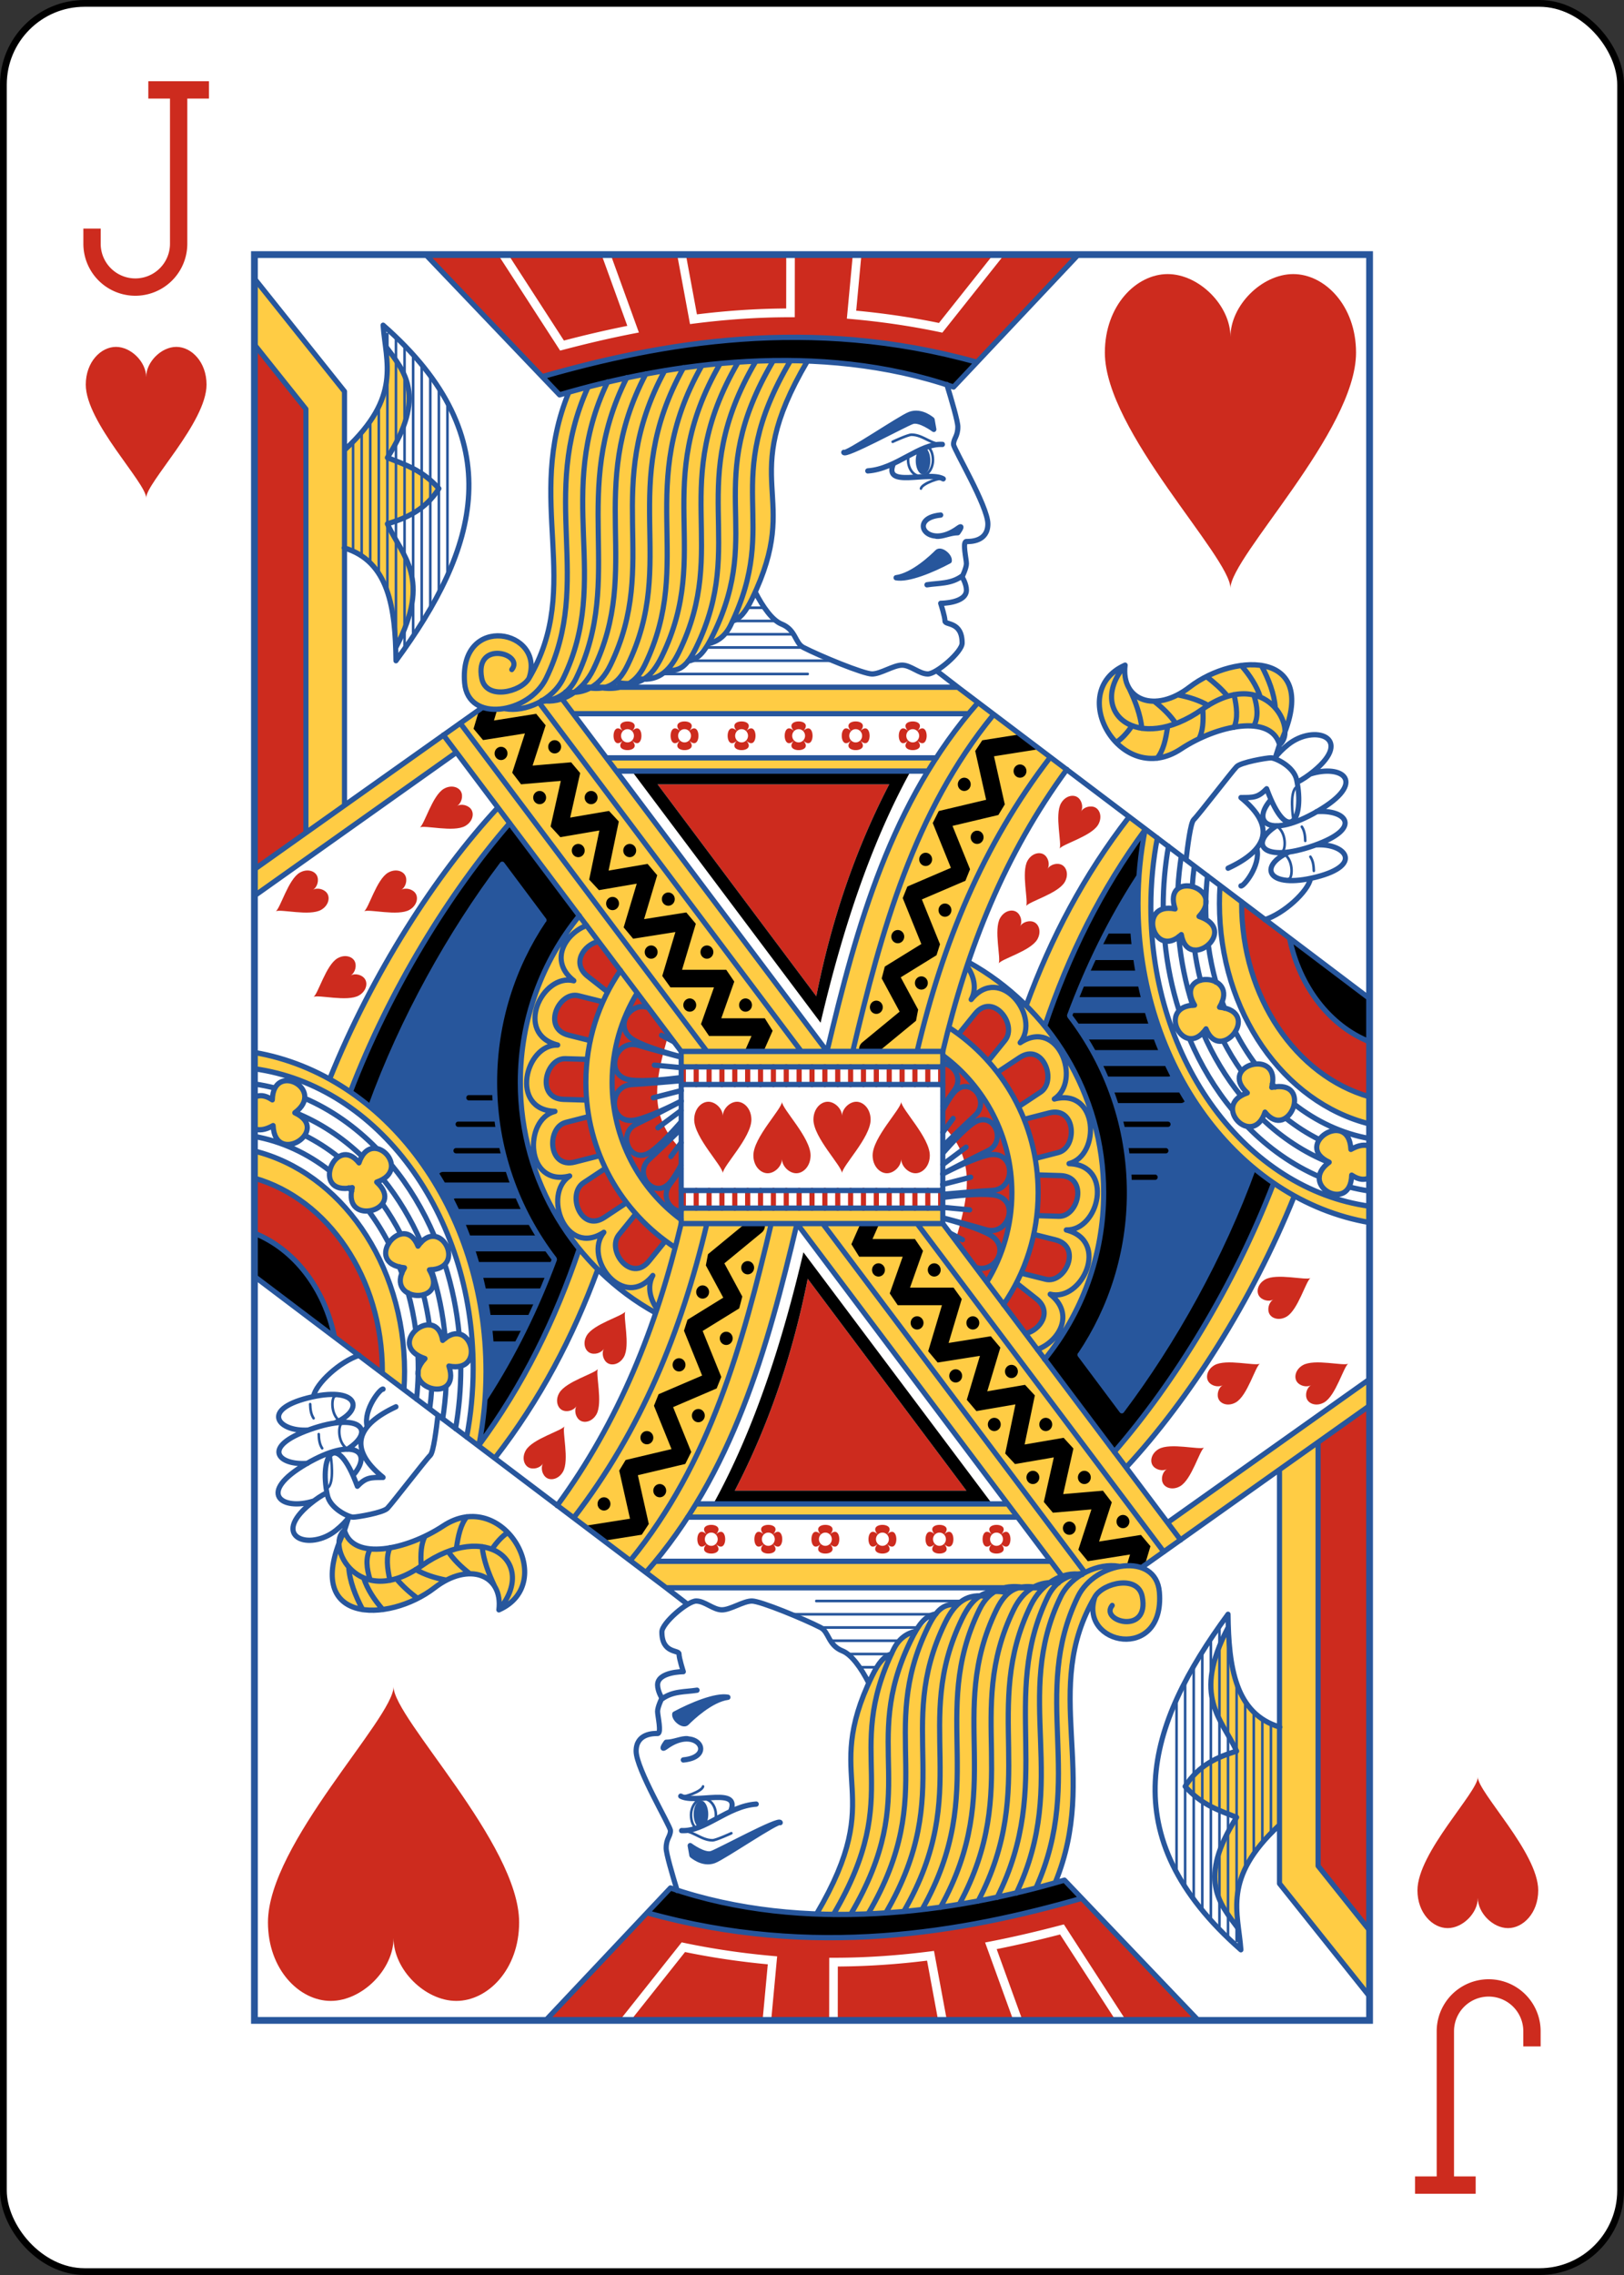 <?xml version="1.0" encoding="UTF-8"?>
<svg class="card" width="2.5in" height="3.5in" face="JH" preserveAspectRatio="none" viewBox="-120 -168 240 336" xmlns="http://www.w3.org/2000/svg" xmlns:xlink="http://www.w3.org/1999/xlink">
<rect x="-120" y="-168" width="240" height="336" fill="#333333" stroke="none"/>
<defs>
<rect id="i" x="-82.4" y="-130.4" width="164.8" height="260.8"/>
</defs>
<symbol id="h" preserveAspectRatio="xMinYMid" viewBox="-500 -500 1000 1000">
<path d="m50-460h200m-100 0v710a100 100 0 0 1 -400 0v-30" fill="none" stroke="#CD2B1E" stroke-linecap="square" stroke-miterlimit="1.5" stroke-width="80"/>
</symbol>
<symbol id="a" preserveAspectRatio="xMinYMid" viewBox="-600 -600 1200 1200">
<path d="m0-300c0-100 100-200 200-200s200 100 200 250c0 250-400 650-400 750 0-100-400-500-400-750 0-150 100-250 200-250s200 100 200 200z" fill="#CD2B1E"/>
</symbol>
<symbol id="g" preserveAspectRatio="none" viewBox="0 0 1300 2000">
<path d="m0 27.174v74.783l60 73.043v479.35l45-31.199v-290.81c47.547 13.885 57.732 59.911 59.799 112.82 42.385-78.834 7.452-103.3-9.799-140.17 22.435-6.794 44.101-15.652 60-40-19.522-21.34-39.812-27.132-60-35 45.6-69.699 20.411-97.002-2.076-126.05 4.262 33.894 6.384 68.407-47.381 116.95l-0.543 59.85v-125.75zm616.34 92.865c-90.016 0.021-177.16 15.772-250.18 35.988-51.609 122.47 17.697 219.06-46.164 323.97 20-55-81.657-74.736-75 5 1.622 19.425 15.247 28.676 31.951 29.883-4.328-0.204-8.267-0.745-11.527-1.725l-45.066 31.086-4e-3 -6e-3 -220.35 151.97v30l235.47-162.39-14.711-19.047 276.74 357.73 0.037 17.5h304.96v-17.5c28.548-117.15 72.473-223.81 144.93-319.04l-103.84-76.062c-18.965 21.006-35.781 42.993-50.818 65.793l2.102-3.189h-384.59l-50.283-65h-21.818c7.031-2.089 14.314-4.383 21.775-6.811 3.82-0.612 7.658-1.202 11.504-1.785l-11.461 8.596 11.695 15h459.65l12.201-12.578-23.545-17.422h-407.1c34.859-5.908 68.524-14.106 95.883-32.449 7.353-4.93 12.789-12.427 20.594-17.135 11.293-6.812 22.21-13.531 28.297-25.416l-25.602 9.586 25.207-9.51c8.975-2.712 15.273-10.185 22.719-25.076 60.119-120.24-19.763-129.97 64.359-269.45-9.361-0.347-18.704-0.514-28.016-0.512zm547.15 344.54c-23.907-0.209-52.475 9.66-73.496 25.426-40 30-80 15-75-25-70 30-5 140 65 95 42.196-27.126 105-40 115-5 31.743-65.249 5.791-90.1-31.504-90.426zm-868.37 48.732-2.736 1.025c-2.77 0.294-5.484 0.487-8.117 0.582 3.568-0.216 7.21-0.758 10.854-1.607zm497.47 60.156c-65.17 98.935-96.87 213.15-125.16 328.96l-253.98-328.32 9.182 10.898h362.36zm226.85 63.707c-52.412 65.676-90.819 136.71-119.54 212.92l21.531 23.418c27.583-79.521 64.959-153.58 116.84-221.97-5.412 26.806-8.273 54.748-8.273 83.465 0 136.64 64.808 255.72 160.74 318.29l-2.596-1.59c-45.752 115.83-115.54 225.87-185.65 304.26l13.85 17.496c72.416-75.901 146.45-187.78 195.84-307.03l-6.268-3.838c29.107 16.624 60.756 28.176 94.082 33.701v-18.471c-143.48-19.162-255-163.61-255-339.01 0-26.57 2.562-52.429 7.404-77.252l-14.016-10.17c0.107-0.141 0.211-0.283 0.318-0.424zm88.402 64.605 17.75 13.197c-0.443 6.608-0.668 13.287-0.668 20.027 0 122.96 75.111 225.59 175.07 249.66v-30.736c-85.541-23.521-149.18-112.61-149.18-218.92 0-0.681-6e-4 -1.361 0.01-2.041zm-20.275 13.242c-11.012-0.226-20.789 7.228-14.314 26.105-44.412-8.721-25.537 58.643 7.295 29.1 7.514 43.327 68.569-5.007 20.602-20.629 18.918-19.531 1.509-34.266-13.582-34.576zm-254.97 86.537-29.986 105.49c48.755 35.02 80.42 91.607 80.42 155.46 0 37.016-10.642 71.592-29.088 100.94l67.256 87.81c42.988-51.354 68.795-117.09 68.795-188.75 0-112.48-63.586-210.38-157.4-260.95zm276.73 19.518c-12.986-7e-3 -25.24 9.442-13.352 29.029-45.25 0.959-12.432 62.742 13.338 26.871 16.589 40.725 65.921-19.527 15.725-24.551 12.766-20.619-1.887-31.342-15.711-31.35zm59.832 95.607c-15.415 0.164-32.128 14.613-11.727 32.826-42.995 14.138 6.443 63.635 20.607 21.801 27.764 34.101 57.34-37.934 7.865-28.072 5.06-19.186-5.498-26.674-16.746-26.555zm92.318 75.375c-17.158-0.391-37.538 22.874-8.574 35.959-36.78 26.376 25.224 58.778 26.197 14.621 8.782 5.792 15.837 5.75 20.891 2.678v-35.299c-5.022-2.238-12.218-1.772-21.805 3.48-0.719-15.416-8.33-21.248-16.709-21.439z" fill="#FC4"/>
</symbol>
<symbol id="f" preserveAspectRatio="none" viewBox="0 0 1300 2000">
<path d="m199.65 0 156.05 158.86c128.47-36.744 302.87-60.997 459.3-8.855l145.46-150h-86.256l-72.256 88.408-2.959-0.604c-35.208-7.185-69.718-11.908-103.33-14.809l-5.029-0.434 6.959-72.562h-67.604l-0.084 70.975-4.998-0.006c-38.885-0.036-76.4 2.699-112.47 7.174l-4.648 0.578-15.002-78.721h-77.479l32.893 88.25-5.828 1.102c-28.865 5.46-56.359 11.819-82.547 18.523l-3.436 0.881-72.395-108.76zm96.344 0 64.801 97.352c23.534-5.972 48.189-11.616 73.916-16.621l-30.092-80.73zm206.96 0 12.902 67.705c33.443-3.997 68.149-6.47 104.05-6.654l0.072-61.051zm204.67 0-6.092 63.533c31.424 2.872 63.623 7.331 96.459 13.91l63.293-77.443zm-707.62 101.96v594.53l60-42.137v-479.35zm434.9 426.8c-6.16 0-12.292 3.65-5.287 10.936a7.5 7.5 0 0 1 5.287 -2.186 7.5 7.5 0 0 1 5.287 2.188c7.006-7.286 0.873-10.938-5.287-10.938zm5.287 10.938c-0.102 0.106-0.179 0.205-0.287 0.312 0.108-0.108 0.208-0.185 0.314-0.287a7.5 7.5 0 0 0 -0.027 -0.025zm0.027 0.025a7.5 7.5 0 0 1 2.186 5.287 7.5 7.5 0 0 1 -2.188 5.287c14.572 14.012 14.573-24.584 2e-3 -10.574zm-2e-3 10.574c-0.106-0.102-0.205-0.179-0.312-0.287 0.108 0.108 0.185 0.208 0.287 0.314a7.5 7.5 0 0 0 0.025 -0.027zm-0.025 0.027a7.5 7.5 0 0 1 -5.287 2.186 7.5 7.5 0 0 1 -5.287 -2.188c-14.012 14.572 24.584 14.573 10.574 2e-3zm-10.574-2e-3c0.102-0.106 0.179-0.205 0.287-0.312-0.108 0.108-0.208 0.185-0.314 0.287a7.5 7.5 0 0 0 0.027 0.025zm-0.027-0.025a7.5 7.5 0 0 1 -2.186 -5.287 7.5 7.5 0 0 1 2.188 -5.287c-14.572-14.012-14.573 24.584-2e-3 10.574zm2e-3 -10.574c0.106 0.102 0.205 0.179 0.312 0.287-0.108-0.108-0.185-0.208-0.287-0.314a7.5 7.5 0 0 0 -0.025 0.027zm71.816-10.963c-6.16 0-12.292 3.65-5.287 10.936a7.5 7.5 0 0 1 5.287 -2.186 7.5 7.5 0 0 1 5.287 2.188c7.006-7.286 0.873-10.938-5.287-10.938zm5.287 10.938c-0.102 0.106-0.179 0.205-0.287 0.312 0.108-0.108 0.208-0.185 0.314-0.287a7.5 7.5 0 0 0 -0.027 -0.025zm0.027 0.025a7.5 7.5 0 0 1 2.186 5.287 7.5 7.5 0 0 1 -2.188 5.287c14.572 14.012 14.573-24.584 2e-3 -10.574zm-2e-3 10.574c-0.106-0.102-0.205-0.179-0.312-0.287 0.108 0.108 0.185 0.208 0.287 0.314a7.5 7.5 0 0 0 0.025 -0.027zm-0.025 0.027a7.5 7.5 0 0 1 -5.287 2.186 7.5 7.5 0 0 1 -5.287 -2.188c-14.012 14.572 24.584 14.573 10.574 2e-3zm-10.574-2e-3c0.102-0.106 0.179-0.205 0.287-0.312-0.108 0.108-0.208 0.185-0.314 0.287a7.5 7.5 0 0 0 0.027 0.025zm-0.027-0.025a7.5 7.5 0 0 1 -2.186 -5.287 7.5 7.5 0 0 1 2.188 -5.287c-14.572-14.012-14.573 24.584-2e-3 10.574zm2e-3 -10.574c0.106 0.102 0.205 0.179 0.312 0.287-0.108-0.108-0.185-0.208-0.287-0.314a7.5 7.5 0 0 0 -0.025 0.027zm71.816-10.963c-6.16 0-12.292 3.65-5.287 10.936a7.5 7.5 0 0 1 5.287 -2.186 7.5 7.5 0 0 1 5.287 2.188c7.006-7.286 0.873-10.938-5.287-10.938zm5.287 10.938c-0.102 0.106-0.179 0.205-0.287 0.312 0.108-0.108 0.208-0.185 0.314-0.287a7.5 7.5 0 0 0 -0.027 -0.025zm0.027 0.025a7.5 7.5 0 0 1 2.186 5.287 7.5 7.5 0 0 1 -2.188 5.287c14.572 14.012 14.573-24.584 2e-3 -10.574zm-2e-3 10.574c-0.106-0.102-0.205-0.179-0.312-0.287 0.108 0.108 0.185 0.208 0.287 0.314a7.5 7.5 0 0 0 0.025 -0.027zm-0.025 0.027a7.5 7.5 0 0 1 -5.287 2.186 7.5 7.5 0 0 1 -5.287 -2.188c-14.012 14.572 24.584 14.573 10.574 2e-3zm-10.574-2e-3c0.102-0.106 0.179-0.205 0.287-0.312-0.108 0.108-0.208 0.185-0.314 0.287a7.5 7.5 0 0 0 0.027 0.025zm-0.027-0.025a7.5 7.5 0 0 1 -2.186 -5.287 7.5 7.5 0 0 1 2.188 -5.287c-14.572-14.012-14.573 24.584-2e-3 10.574zm2e-3 -10.574c0.106 0.102 0.205 0.179 0.312 0.287-0.108-0.108-0.185-0.208-0.287-0.314a7.5 7.5 0 0 0 -0.025 0.027zm71.814-10.963c-6.16 0-12.292 3.65-5.287 10.936a7.5 7.5 0 0 1 5.287 -2.186 7.5 7.5 0 0 1 5.287 2.188c7.006-7.286 0.873-10.938-5.287-10.938zm5.287 10.938c-0.102 0.106-0.179 0.205-0.287 0.312 0.108-0.108 0.208-0.185 0.314-0.287a7.5 7.5 0 0 0 -0.027 -0.025zm0.027 0.025a7.5 7.5 0 0 1 2.186 5.287 7.5 7.5 0 0 1 -2.188 5.287c14.572 14.012 14.573-24.584 2e-3 -10.574zm-2e-3 10.574c-0.106-0.102-0.205-0.179-0.312-0.287 0.108 0.108 0.185 0.208 0.287 0.314a7.5 7.5 0 0 0 0.025 -0.027zm-0.025 0.027a7.5 7.5 0 0 1 -5.287 2.186 7.5 7.5 0 0 1 -5.287 -2.188c-14.012 14.572 24.584 14.573 10.574 2e-3zm-10.574-2e-3c0.102-0.106 0.179-0.205 0.287-0.312-0.108 0.108-0.208 0.185-0.314 0.287a7.5 7.5 0 0 0 0.027 0.025zm-0.027-0.025a7.5 7.5 0 0 1 -2.186 -5.287 7.5 7.5 0 0 1 2.188 -5.287c-14.572-14.012-14.573 24.584-2e-3 10.574zm2e-3 -10.574c0.106 0.102 0.205 0.179 0.312 0.287-0.108-0.108-0.185-0.208-0.287-0.314a7.5 7.5 0 0 0 -0.025 0.027zm71.816-10.963c-6.16 0-12.292 3.65-5.287 10.936a7.5 7.5 0 0 1 5.287 -2.186 7.5 7.5 0 0 1 5.287 2.188c7.006-7.286 0.873-10.938-5.287-10.938zm5.287 10.938c-0.102 0.106-0.179 0.205-0.287 0.312 0.108-0.108 0.208-0.185 0.314-0.287a7.5 7.5 0 0 0 -0.027 -0.025zm0.027 0.025a7.5 7.5 0 0 1 2.186 5.287 7.5 7.5 0 0 1 -2.188 5.287c14.572 14.012 14.573-24.584 2e-3 -10.574zm-2e-3 10.574c-0.106-0.102-0.205-0.179-0.312-0.287 0.108 0.108 0.185 0.208 0.287 0.314a7.5 7.5 0 0 0 0.025 -0.027zm-0.025 0.027a7.5 7.5 0 0 1 -5.287 2.186 7.5 7.5 0 0 1 -5.287 -2.188c-14.012 14.572 24.584 14.573 10.574 2e-3zm-10.574-2e-3c0.102-0.106 0.179-0.205 0.287-0.312-0.108 0.108-0.208 0.185-0.314 0.287a7.5 7.5 0 0 0 0.027 0.025zm-0.027-0.025a7.5 7.5 0 0 1 -2.186 -5.287 7.5 7.5 0 0 1 2.188 -5.287c-14.572-14.012-14.573 24.584-2e-3 10.574zm2e-3 -10.574c0.106 0.102 0.205 0.179 0.312 0.287-0.108-0.108-0.185-0.208-0.287-0.314a7.5 7.5 0 0 0 -0.025 0.027zm71.814-10.963c-6.16 0-12.292 3.65-5.287 10.936a7.5 7.5 0 0 1 5.287 -2.186 7.5 7.5 0 0 1 5.287 2.188c7.006-7.286 0.873-10.938-5.287-10.938zm5.287 10.938c-0.102 0.106-0.179 0.205-0.287 0.312 0.108-0.108 0.208-0.185 0.314-0.287a7.5 7.5 0 0 0 -0.027 -0.025zm0.027 0.025a7.5 7.5 0 0 1 2.186 5.287 7.5 7.5 0 0 1 -2.188 5.287c14.572 14.012 14.573-24.584 2e-3 -10.574zm-2e-3 10.574c-0.106-0.102-0.205-0.179-0.312-0.287 0.108 0.108 0.185 0.208 0.287 0.314a7.5 7.5 0 0 0 0.025 -0.027zm-0.025 0.027a7.5 7.5 0 0 1 -5.287 2.186 7.5 7.5 0 0 1 -5.287 -2.188c-14.012 14.572 24.584 14.573 10.574 2e-3zm-10.574-2e-3c0.102-0.106 0.179-0.205 0.287-0.312-0.108 0.108-0.208 0.185-0.314 0.287a7.5 7.5 0 0 0 0.027 0.025zm-0.027-0.025a7.5 7.5 0 0 1 -2.186 -5.287 7.5 7.5 0 0 1 2.188 -5.287c-14.572-14.012-14.573 24.584-2e-3 10.574zm2e-3 -10.574c0.106 0.102 0.205 0.179 0.312 0.287-0.108-0.108-0.185-0.208-0.287-0.314a7.5 7.5 0 0 0 -0.025 0.027zm-292.1 60.284 185 240c17.499-85.451 45-165 85-240zm680.83 132.96c-0.01 0.68-0.01 1.36-0.01 2.041 0 106.31 63.636 195.4 149.18 218.92v-62.346c-46.109-17.785-81.745-62.134-93.359-117.39zm-295.49 118.64c-5.122 0.091-10.463 2.545-15.346 8.404l-19.178 23.014 34.645 30.426 19.533-23.439c11.484-13.781-2.921-38.701-19.654-38.404zm48.607 53.824c-3.659 0.096-7.675 1.344-11.951 4.096l-25.887 16.66 24.732 38.896 25.562-16.451c16.624-10.699 7.3-43.722-12.457-43.201zm-101.34 1.625-0.088 11.303a3 3 0 0 0 -2.574 -1.391 3 3 0 0 0 -2.955 3.043v20a3 3 0 0 0 5.346 1.91l-0.346 44.191c42.307 39.722 28.551 84.921 15.529 130.05l36.42 47.289c18.446-29.348 29.088-63.924 29.088-100.94 0-63.848-31.665-120.43-80.42-155.46zm-302.66 9.912a3 3 0 0 0 -2.955 3.043v20a3 3 0 1 0 6 0v-20a3 3 0 0 0 -3.045 -3.043zm15 0a3 3 0 0 0 -2.955 3.043v20a3 3 0 1 0 6 0v-20a3 3 0 0 0 -3.045 -3.043zm15 0a3 3 0 0 0 -2.955 3.043v20a3 3 0 1 0 6 0v-20a3 3 0 0 0 -3.045 -3.043zm15 0a3 3 0 0 0 -2.955 3.043v20a3 3 0 1 0 6 0v-20a3 3 0 0 0 -3.045 -3.043zm15 0a3 3 0 0 0 -2.955 3.043v20a3 3 0 1 0 6 0v-20a3 3 0 0 0 -3.045 -3.043zm15 0a3 3 0 0 0 -2.955 3.043v20a3 3 0 1 0 6 0v-20a3 3 0 0 0 -3.045 -3.043zm15 0a3 3 0 0 0 -2.955 3.043v20a3 3 0 1 0 6 0v-20a3 3 0 0 0 -3.045 -3.043zm15 0a3 3 0 0 0 -2.955 3.043v20a3 3 0 1 0 6 0v-20a3 3 0 0 0 -3.045 -3.043zm15 0a3 3 0 0 0 -2.955 3.043v20a3 3 0 1 0 6 0v-20a3 3 0 0 0 -3.045 -3.043zm15 0a3 3 0 0 0 -2.955 3.043v20a3 3 0 1 0 6 0v-20a3 3 0 0 0 -3.045 -3.043zm15 0a3 3 0 0 0 -2.955 3.043v20a3 3 0 1 0 6 0v-20a3 3 0 0 0 -3.045 -3.043zm15 0a3 3 0 0 0 -2.955 3.043v20a3 3 0 1 0 6 0v-20a3 3 0 0 0 -3.045 -3.043zm15 0a3 3 0 0 0 -2.955 3.043v20a3 3 0 1 0 6 0v-20a3 3 0 0 0 -3.045 -3.043zm15 0a3 3 0 0 0 -2.955 3.043v20a3 3 0 1 0 6 0v-20a3 3 0 0 0 -3.045 -3.043zm15 0a3 3 0 0 0 -2.955 3.043v20a3 3 0 1 0 6 0v-20a3 3 0 0 0 -3.045 -3.043zm15 0a3 3 0 0 0 -2.955 3.043v20a3 3 0 1 0 6 0v-20a3 3 0 0 0 -3.045 -3.043zm15 0a3 3 0 0 0 -2.955 3.043v20a3 3 0 1 0 6 0v-20a3 3 0 0 0 -3.045 -3.043zm15 0a3 3 0 0 0 -2.955 3.043v20a3 3 0 1 0 6 0v-20a3 3 0 0 0 -3.045 -3.043zm15 0a3 3 0 0 0 -2.955 3.043v20a3 3 0 1 0 6 0v-20a3 3 0 0 0 -3.045 -3.043zm15 0a3 3 0 0 0 -2.955 3.043v20a3 3 0 1 0 6 0v-20a3 3 0 0 0 -3.045 -3.043zm148.32 54.355c-2.105-0.01-4.389 0.27-6.856 0.885l-28.98 7.227 12.846 44.303 26.668-6.65c20.958-5.227 21.157-45.649-3.678-45.764zm-20.502 71.096-0.705 46.092 25.527 0.738c23.421 0.676 34.5-45.117 1.971-46.057zm-4.398 67.328-14.518 43.906 28.377 6.9c22.767 5.538 43.136-36.944 11.516-44.635zm-19.982 55.225-14.916 23.971 25.914 32.992c16.53-3.808 31.379-24.552 12.152-39.256z" fill="#CD2B1E"/>
</symbol>
<symbol id="e" preserveAspectRatio="none" viewBox="0 0 1300 2000">
<path d="m1011.2 1309.3l-48.703-63.338c36.328-52.389 57.465-115.53 57.465-183.51 0-75.31-25.938-144.67-69.62-200.32 21.09-55.641 47.446-108.17 80.685-158.01-0.688 10.083-1.065 20.406-1.065 30.832 0 123.54 52.969 232.75 134.42 299.04-37.026 100.82-93.294 198.03-153.18 275.31zm-263.24-943.35c20.005-2.569 42.801-23.897 48-29 4.093-4.017 14.922 4.34 14 10-19.782 10.298-48.043 21.628-62 19m-61-142c2.047 3.471 65.668-38.846 77-43 13.905-5.097 26.594 6.692 26 6l2 11s-16.409-11.864-25-9c-9 3-78.944 40.146-80 35zm101 9.5a8.5 15.5 0 0 1 -8.5 15.5 8.5 15.5 0 0 1 -8.5 -15.5 8.5 15.5 0 0 1 8.5 -15.5 8.5 15.5 0 0 1 8.5 15.5z" fill="#27569C"/>
</symbol>
<symbol id="d" preserveAspectRatio="none" viewBox="0 0 1300 2000">
<path d="m632.88 93.754c-110.56-0.523-210.99 20.512-297.26 44.568l20.084 20.533c128.47-36.744 302.87-60.997 459.3-8.855l26.967-28.018c-72.766-19.84-142.75-27.915-209.09-28.229zm-366.96 418.85-3.684 2.356-6.799 22.098 11.08 12.824 48.814-7.51-14.822 44.465 10.316 13.127 46.346-3.861-11.92 51.648 11.389 12.111 45.498-7.582-11.92 55.623 11.422 11.959 44.039-7.34-15.242 49.535 11.08 12.824 49.227-7.574-15.307 49.75l9.559 12.941h50.723l-15.121 41.582 9.398 13.418h49.471l-7.816 17.195 21.777 0.42 10.672-23.477-9.104-14.139h-50.723l15.121-41.582-9.398-13.418h-51.459l16.018-52.059-11.08-12.824-49.227 7.574 15.307-49.75-11.203-12.805-45.498 7.582 11.92-55.623-11.422-11.959-45.25 7.541 11.639-50.43-10.574-12.213-44.889 3.74 15.205-45.613-11.008-13.045-49.227 7.574 3.769-12.25zm627.3 30.627-44.746 6.885-8.223 12.131 12.752 55.256-55.256 12.752-6.982 13.59 21.154 50.77-50.77 21.154-5.385 13.076 21.676 52.025-42.59 25.555-3.598 13.43 20.896 37.615-43.4 34.721c-3.111 2.398-4.416 6.261-3.707 9.861l22.803 0.473 43.396-34.717 2.496-12.664-20.303-36.547 41.705-25.023 4.086-12.42-21.154-50.77 50.77-21.154 5.385-13.076-20.447-49.072 53.465-12.338 7.496-11.992-12.578-54.506 52.484-8.076zm-543.22 6.768a7.5 7.5 0 0 0 -7.5 7.5 7.5 7.5 0 0 0 7.5 7.5 7.5 7.5 0 0 0 7.5 -7.5 7.5 7.5 0 0 0 -7.5 -7.5zm-62.5 7.5a7.5 7.5 0 0 0 -7.5 7.5 7.5 7.5 0 0 0 7.5 7.5 7.5 7.5 0 0 0 7.5 -7.5 7.5 7.5 0 0 0 -7.5 -7.5zm605 20a7.5 7.5 0 0 0 -7.5 7.5 7.5 7.5 0 0 0 7.5 7.5 7.5 7.5 0 0 0 7.5 -7.5 7.5 7.5 0 0 0 -7.5 -7.5zm-452.5 7.5 220 285c24.379-100.97 56.858-199.87 105-285zm387.5 7.5a7.5 7.5 0 0 0 -7.5 7.5 7.5 7.5 0 0 0 7.5 7.5 7.5 7.5 0 0 0 7.5 -7.5 7.5 7.5 0 0 0 -7.5 -7.5zm-357.5 7.5h270c-40 75-67.501 154.55-85 240zm-137.5 7.5a7.5 7.5 0 0 0 -7.5 7.5 7.5 7.5 0 0 0 7.5 7.5 7.5 7.5 0 0 0 7.5 -7.5 7.5 7.5 0 0 0 -7.5 -7.5zm60 0a7.5 7.5 0 0 0 -7.5 7.5 7.5 7.5 0 0 0 7.5 7.5 7.5 7.5 0 0 0 7.5 -7.5 7.5 7.5 0 0 0 -7.5 -7.5zm646.01 43.645c-51.91 68.37-89.415 142.62-117.31 222.34 42.897 51.374 68.801 117.22 68.801 189.01 0 71.656-25.806 137.4-68.666 188.77l80.898 104.39c70.368-78.089 140.16-188.13 185.94-304.12-8.049-5.395-15.882-11.065-23.428-17.226-37.346 100.56-93.612 197.77-153.5 275.05l-48.703-63.338c36.328-52.389 57.465-115.53 57.465-183.51 0-4.859-0.112-9.692-0.326-14.5h30.326a3 3 0 1 0 0 -6h-30.65c-0.51-8.084-1.33-16.084-2.428-24h45.578a3 3 0 1 0 0 -6h-46.465c-1.28-8.1-2.853-16.106-4.727-24h53.691a3 3 0 1 0 0 -6h-55.182c-1.829-7.093-3.889-14.097-6.182-21h76.363a6.001 6.001 0 0 0 4.396 -1.834c-2.162-3.343-4.264-6.739-6.33-10.166h-78.68c-2.293-6.086-4.769-12.087-7.414-18h73.027a6.001 6.001 0 0 0 2.568 -0.545c-2-3.775-3.94-7.595-5.826-11.455h-75.436c-3.036-6.105-6.254-12.109-9.658-18h76.848c-1.696-3.961-3.331-7.962-4.908-12h-79.219c-3.905-6.137-8.019-12.135-12.316-18h84.978c-1.337-3.965-2.6-7.972-3.822-12h-86.6c2.314-6.035 4.68-12.038 7.121-18h74.453c-1.013-3.974-1.972-7.973-2.873-12h-66.547c2.582-6.036 5.223-12.039 7.945-18h54.992c-0.71-3.978-1.367-7.978-1.967-12h-47.416c2.878-6.037 5.824-12.04 8.855-18h36.262c-0.422-3.982-0.79-7.982-1.103-12h-28.904c11.729-22.086 24.556-43.65 38.629-64.703 1.34-18.056 3.772-35.746 7.453-53.152zm-196.01 1.355a7.5 7.5 0 0 0 -7.5 7.5 7.5 7.5 0 0 0 7.5 7.5 7.5 7.5 0 0 0 7.5 -7.5 7.5 7.5 0 0 0 -7.5 -7.5zm-465 15a7.5 7.5 0 0 0 -7.5 7.5 7.5 7.5 0 0 0 7.5 7.5 7.5 7.5 0 0 0 7.5 -7.5 7.5 7.5 0 0 0 -7.5 -7.5zm60 0a7.5 7.5 0 0 0 -7.5 7.5 7.5 7.5 0 0 0 7.5 7.5 7.5 7.5 0 0 0 7.5 -7.5 7.5 7.5 0 0 0 -7.5 -7.5zm345 10a7.5 7.5 0 0 0 -7.5 7.5 7.5 7.5 0 0 0 7.5 7.5 7.5 7.5 0 0 0 7.5 -7.5 7.5 7.5 0 0 0 -7.5 -7.5zm-300 45a7.5 7.5 0 0 0 -7.5 7.5 7.5 7.5 0 0 0 7.5 7.5 7.5 7.5 0 0 0 7.5 -7.5 7.5 7.5 0 0 0 -7.5 -7.5zm-65 5a7.5 7.5 0 0 0 -7.5 7.5 7.5 7.5 0 0 0 7.5 7.5 7.5 7.5 0 0 0 7.5 -7.5 7.5 7.5 0 0 0 -7.5 -7.5zm387.5 7.5a7.5 7.5 0 0 0 -7.5 7.5 7.5 7.5 0 0 0 7.5 7.5 7.5 7.5 0 0 0 7.5 -7.5 7.5 7.5 0 0 0 -7.5 -7.5zm-55 30a7.5 7.5 0 0 0 -7.5 7.5 7.5 7.5 0 0 0 7.5 7.5 7.5 7.5 0 0 0 7.5 -7.5 7.5 7.5 0 0 0 -7.5 -7.5zm456.82 9.256c11.444 55.19 47.068 99.532 93.176 117.32v-48.914c-31.005-22.779-62.007-45.556-93.176-68.402zm-744.32 8.244a7.5 7.5 0 0 0 -7.5 7.5 7.5 7.5 0 0 0 7.5 7.5 7.5 7.5 0 0 0 7.5 -7.5 7.5 7.5 0 0 0 -7.5 -7.5zm65 0a7.5 7.5 0 0 0 -7.5 7.5 7.5 7.5 0 0 0 7.5 7.5 7.5 7.5 0 0 0 7.5 -7.5 7.5 7.5 0 0 0 -7.5 -7.5zm250 35a7.5 7.5 0 0 0 -7.5 7.5 7.5 7.5 0 0 0 7.5 7.5 7.5 7.5 0 0 0 7.5 -7.5 7.5 7.5 0 0 0 -7.5 -7.5zm-270 25a7.5 7.5 0 0 0 -7.5 7.5 7.5 7.5 0 0 0 7.5 7.5 7.5 7.5 0 0 0 7.5 -7.5 7.5 7.5 0 0 0 -7.5 -7.5zm65 0a7.5 7.5 0 0 0 -7.5 7.5 7.5 7.5 0 0 0 7.5 7.5 7.5 7.5 0 0 0 7.5 -7.5 7.5 7.5 0 0 0 -7.5 -7.5zm152.5 2.5a7.5 7.5 0 0 0 -7.5 7.5 7.5 7.5 0 0 0 7.5 7.5 7.5 7.5 0 0 0 7.5 -7.5 7.5 7.5 0 0 0 -7.5 -7.5z"/>
</symbol>
<symbol id="c" preserveAspectRatio="none" viewBox="0 0 1300 2000">
<path d="m497.5 1097.5v-195h305m-304.96 17.5h304.6m-304.39 20h304.8m-305.05-37.5-277.25-358.4m307.25 358.4-287.62-371.8m397.62 371.8-305.46-394.86m335.46 394.86-307.5-397.5m483.55 2.421c-101.28 112.21-141.29 252.45-176.05 395.08m194.1-381.39c-92.553 109.82-130.75 244.5-164.1 381.39m230.27-333.22c-78.514 99.123-125.34 210.4-155.27 333.22m174.61-319.44c-72.139 95.622-116.06 202.28-144.61 319.44m216.95-265.33c-52.412 65.676-90.817 136.71-119.54 212.92m138.8-199.13c-52.106 68.556-89.611 142.81-117.27 222.55m-88.831-71.954c93.81 50.57 157.4 148.47 157.4 260.95 0 71.656-25.807 137.4-68.796 188.75m-111.74-375.97c62.645 39.589 104.13 108.65 104.13 187.22 0 47.078-14.894 90.741-40.31 126.7m-70.671-282.15c48.755 35.02 80.42 91.608 80.42 155.46 0 37.016-10.643 71.591-29.089 100.94m-443.5-593.44h384.61m-423.36-50h459.65m-451.34-30h440l480 352.65m-1033.9-329.94-266.07 183.49m235.47-132.39-235.47 162.39m950.48 136.34c43.585 55.276 69.523 124.64 69.523 199.95 0 67.984-21.137 131.12-57.313 183.43m337.29-149.63c-152.64-25.313-269.98-177.43-269.98-361.3 0-28.79 2.877-56.801 8.315-83.669m261.68 333.33c-99.957-24.068-175.07-126.7-175.07-249.66 0-6.74 0.226-13.419 0.669-20.028m174.33 238.94c-85.509-23.548-149.11-112.62-149.11-218.91 0-0.681 0-1.361 0.01-2.041m149.15 158.63c-46.105-17.787-81.731-62.149-93.344-117.41m5.543 292.24c-49.392 119.25-123.42 231.13-195.84 307.03m171.8-321.76c-45.752 115.83-115.54 225.87-185.65 304.26m162.32-321.66c-37.421 100.57-93.69 197.78-153.48 274.92m-48.954-63.12l48.757 63.385m19.875-605.19c-33.188 49.72-59.544 102.25-80.73 157.52m-527.65-276.81h362.26m515.08 492.84c-143.47-19.167-254.98-163.65-254.98-339.04 0-26.881 2.619-53.037 7.572-78.126m6.827 80.43c0-0.767-0.01-1.536-0.01-2.304 0-23.564 2.119-46.54 6.143-68.676m12.38 186.23c-8.199-24.991-13.861-51.486-16.611-79.042m79.018 191.77c-20.107-23.635-37.136-50.952-50.307-81.03m151.47 156.42c-31.032-13.014-59.491-32.494-84.226-57.078m142.7 73.235c-8.078-1.138-16.049-2.695-23.895-4.651m-199.55-337.72c0.705-12.565 2.052-24.92 4.003-37.022m13.191 169.12c-8.155-24.563-13.696-50.687-16.218-77.89m72.541 180.37c-17.576-21.101-32.571-45.235-44.38-71.68m147.02 147.09c-28.585-11.096-54.959-27.99-78.135-49.511m-81.277-262.91c0.527-7.843 1.323-15.596 2.375-23.247m7.264 129.45c-2.874-11.182-5.185-22.656-6.892-34.376m54.814 137.28c-7.863-10.799-15.053-22.307-21.494-34.431m112.13 111.92c-13.808-6.724-26.972-14.931-39.349-24.455m-92.982-246.44c0.214-9.441 0.844-18.759 1.869-27.929m-1.92 30.736c0.013-0.937 0.03-1.873 0.051-2.807m0.243 21.69c-0.215-4.774-0.325-9.582-0.325-14.42 0-1.49 0.01-2.978 0.031-4.463m11.771 89.733c-3.907-13.663-6.901-27.827-8.896-42.388m19.078 71.965c-1.021-2.518-2.009-5.058-2.965-7.62m38.852 70.849c-8.722-11.416-16.618-23.738-23.575-36.833m46.542 62.922c-1.163-1.145-2.316-2.305-3.459-3.477m113.56 61.718c-32.013-5.54-61.824-19.135-87.926-38.996m-87.004-109.79c24.758-39.989-53.606-42.759-29.062-2.32-45.25 0.959-12.431 62.742 13.338 26.872 16.589 40.725 65.921-19.527 15.724-24.551v0m-23.889-102.83c32.722-33.783-43.244-53.216-27.897-8.47-44.412-8.721-25.537 58.643 7.295 29.099 7.514 43.327 68.57-5.007 20.602-20.629v0m84.757 193.64c11.993-45.477-63.761-25.231-28.472 6.272-42.995 14.138 6.443 63.636 20.608 21.802 27.764 34.101 57.339-37.936 7.864-28.074v0m114.22 66.835c-5.027-2.306-12.268-1.873-21.939 3.425-2.191-46.981-68.392-4.957-25.283 14.519-36.78 26.376 25.223 58.779 26.196 14.622 8.812 5.811 15.89 5.757 20.947 2.654m-497.71-4.004c12.292-6.088 37.197-17.856 52.655-21.284 31.902-7.076 33.675 38.555 5 40-14.795 0.745-43.333 3.13-57.139 4.316m-0.602-11.131 32.741-8.185m-31.998-27.773c8.416-9.361 23.833-25.793 34.759-33.279 23.75-16.274 40.204 20.442 17.24 31.052-15.996 7.391-51.487 25.46-51.487 25.46m-0.871-9.927l26.991-19.574m-26.832-42.387c3.872-6.98 7.984-13.67 11.743-18.34 18.053-22.427 44.389 7.991 25.456 24.767-9.832 8.712-28.329 26.23-37.107 34.582m-0.331-15.415l11.982-15.727m-11.864-62.202c12.411 0.879 23.559 16.505 13.283 30.13-3.496 4.636-8.31 11.292-13.193 18.135m0.437 103.3c13.221-1.659 41.624-4.727 57.747-2.804 32.447 3.87 19.033 47.521-8.507 39.404-12.405-3.656-35.107-9.597-49.603-13.339m0.271-11.915l30.698 2.832m-30.99 9.45c13.122 3.413 40.07 10.939 54.14 18.568 25.829 14.005 5.327 44.21-15.498 37.286m-30.268-38.778l14.273 7.253m-4.649-232.75 19.178-23.013c20.833-25 50 12 35 30l-19.533 23.44m10.648 12.736l25.888-16.661c27.365-17.612 44.11 26.426 24.407 39.106l-25.561 16.451m6.589 14.353l28.981-7.228c31.576-7.875 33.267 39.208 10.533 44.878l-26.668 6.651m2.489 18.682l26.792 0.774c32.529 0.939 21.451 46.732-1.97 46.056l-25.527-0.737m-3.695 21.235l25.375 6.172c31.621 7.691 11.251 50.174-11.516 44.636l-28.376-6.902m-5.466 11.319l23.151 17.706c19.226 14.704 4.377 35.449-12.153 39.257m-68.767-416.04c8.311 11.194 11.712 25.644 4.933 37.823 33.98-40.776 81.551 19.572 57.086 48.931 44.633-28.725 71.944 43.101 39.808 63.783 51.501-12.844 54.259 63.95 17.179 73.198 53.056 1.532 34.986 76.221-3.214 75.118 51.574 12.544 18.351 81.835-18.782 72.803 29.402 22.486 9.944 53.634-14.821 62.553m-912.81-1212.9 105 127.83v468.15m-105-521.2 60 73.044v479.35m45.543-433.45c66.345-59.905 47.591-98.442 44.457-140.9 151.15 128.77 109.83 254.77 15 380-0.731-59.309-8.18-112.84-60.466-127.8m48.534-228.21c22.344 29.006 47.533 56.307 1.933 126.01 20.188 7.869 40.478 13.66 60 35-15.899 24.348-37.565 33.206-60 40 17.25 36.869 52.183 61.332 9.939 139.95m921.1 240.61c1.723-14.747 5.189-42.096 8.961-45.554 5.241-4.806 44.331-54.331 50-60 5-5 35-10 40-10s26.73 9.531 30 25c9.58 45.312-10.243 75.366-35 10-10 10-15 10-30 10 42.719 33.895 28.888 60.209-15 80m54.832-125.17c3.706-4.796 8.718-9.813 15.168-14.83 30.749-23.916 77.015-7.612 30 30-6.876 5.501-13.279 9.583-19.093 12.442m15.06-9.207c37.403-11.47 66.809 9.201 8.431 42.197-55.596 31.424-78.104 13.095-54.412-13.083m53.107 13.571c34.281-2.653 54.672 18.516-2.566 38.272-59.976 20.701-76.954-1.871-43.853-22.363m45.822 21.752c34.149-2.052 55.894 22.657 0.33 36.419-57.162 14.158-68.359-12.308-31.514-28.411m-28.489 76.721c22.272-6.892 50.558-31.936 53.306-46.624m-62.557-34.09c4.879 19.335-15.884 43.747-18.572 42.404m-135-250c-5 40 35 55 75 25 53.814-40.361 157.09-42.075 105 65-10-35-72.804-22.126-115 5-70 45-135-65-65-95v0m0 0c-45.453 52.655 14.216 101.96 90 50 74.272-50.92 112.52 23.688 90 40l-5 15m-16.173-104.72c8.656 16.019 15.13 32.113 16.274 48.388m-39.75-48.355c9.92 11.142 17.946 22.907 22.308 35.877m-62.768-23.222c9.181 6.823 17.741 14.141 24.698 22.411m-58.237-1.766c12.964 2.473 25.084 6.156 35.631 12.093m-62.977-4.686c9.893 7.502 18.578 15.684 25.12 25.074m-54.327-39.752c7.391 15.133 13.117 30.231 14.738 45.244m130.48-2.62c5.593-10.021 4.31-21.725 0.053-35.11m-23.111 36.61c4.67-10.081 3.388-22.601 0.018-37.077m-40.832 49.948c4.647-8.761 5.254-20.122 4.457-33.296m-53.32 55.416c7.156-8.408 10.151-21.051 12.291-36.07m-60.044 18.127c6.741-4.077 12.714-10.692 18.646-18.784m-216.04-386.66c5.744 18.201 12.863 41.966 12.863 47.932 0 11.18-5 13.128-5 20 0 5 40 70 40 90s-20 20-25 20 0 20 0 25-5 15-5 15 5 7.929 5 15c0 15-30 15-30 15s5 15 5 20 20 0 20 25c0 10-30 35-40 35s-20-10-30-10-25 10-35 10-61.026-20.513-80-30c-10-5-8.577-19.972-25.6-26.568-10.395-4.028-21.739-19.195-30.499-36.124m216.1-87.308c-39.021 3.503-15.755 40.282 20 15 8.165-5.773 0 5 0 5-9.083 0-18.017 4.731-25 4m-47 47c20.005-2.569 42.801-23.897 48-29 4.093-4.017 14.922 4.34 14 10-19.782 10.298-48.043 21.628-62 19m36 8c14.112-2.18 28.148-0.782 41-10m-138-140c2.047 3.471 65.668-38.846 77-43 13.905-5.097 26.594 6.692 26 6l2 11s-16.409-11.864-25-9c-9 3-78.944 40.146-80 35v0m28 21c33.347-2.168 60.226-31.538 87-30m-57.04 21.788c-12.434 28.455 40.764 7.827 58.04 17.212m17 236-24.893-18.67m-428.66-315.28c-51.895 122.44 17.412 219.03-46.449 323.95-9.532 15.66-50 25-55 0-8.825-44.126 50.246-27.892 35-10m88.831-319.8c-57.812 124.53 6.957 218.22-48.831 329.8-20 40-91.159 51.01-95 5-6.657-79.736 95-60 75-5m91.713-335.82c-62.806 127.55 4.971 222.45-51.713 335.82-12.344 24.689-44.178 38.333-67.644 34.343m141.79-375.06c-67.44 130.03-1.739 225.9-59.146 340.71-8.547 17.094-22.772 24.414-38.504 25.976m119.85-370.9c-71.057 131.48-3.33 218.89-61.348 334.92-12.344 24.689-36.535 38.99-60 35m143.35-373.58c-74.315 133.26-4.795 216.47-63.348 333.58-11.864 23.728-30.051 33.243-52.279 30.405m137.56-367.4c-77.441 135.26-6.227 218.89-65.279 337-12.344 24.689-26.535 28.99-50 25m136.68-364.43c-79.701 136.69-7.279 220.62-66.683 339.43-12.344 24.689-31.535 28.99-55 25m143.02-366.69c-81.836 137.88-8.283 212.23-68.015 331.69-12.344 24.689-26.535 33.99-50 30m138.98-363.32c-83.382 138.88-9.018 208.38-68.984 328.32-12.344 24.689-26.535 33.99-50 30m139.58-359.31c-84.333 139.52-9.472 204.09-69.581 324.31-10.357 20.714-18.493 27.076-34.703 26.232m124.7-351.23c-85 140-9.792 189.58-70 310-9.215 18.429-16.672 28.284-29.621 30.438m119.62-340.44c-85 140-9.792 179.58-70 300-6.153 12.306-15.249 18.305-25.732 20.732m115.36-320.11c-84.386 139.41-4.505 149.14-64.623 269.38-7.445 14.891-13.743 22.365-22.718 25.077m-221.66-276.84c138.04-38.401 312.31-69.157 506.31-16.415m-642.28-121.82 156.05 158.86c128.47-36.744 302.87-60.997 459.3-8.855l145.45-150" fill="none" stroke="#27569C" stroke-linecap="round" stroke-linejoin="round" stroke-width="6"/>
</symbol>
<symbol id="b" preserveAspectRatio="none" viewBox="0 0 1300 2000">
<path d="m115 211.84v124.2m10-134.87v140.31m10-152.88v160.71m10-177.43v189.58m10-271.47v292.2m10-288.79v361.6m10-351.96v343.24m10-332.82v318.72m10-307.42v292.41m10-279.94v263.63m10-249.62v231.98m10-215.4v195.68m977 316.5c9.809 8.789 7.628 26.84 4 27m-12-58c9.809 8.789 7.628 26.84 4 27m17-73c-9 5-4 36-4 36m10 9c3.216 4.712 3.826 10.284 4 16m6 18c3.216 4.712 3.826 10.284 4 16m-431-444c-2.915-2.551-26.04 5.376-27 11m26-51c-12 3-23-10-37-10-4.123 0-22 8-22 8m41.397 5.99c3.635 2.779 5.514 8.267 5.603 14.51 0 10.217-6.492 18.5-14.5 18.5s-14.5-8.283-14.5-18.5c0-1.545 0.148-3.046 0.428-4.48m-168.22 171.98h-19.499m33.456 15h-50.493m70.197 15h-79.844m91.749 15h-113.51m143.73 15h-160m135 15h-170.25" fill="none" stroke="#27569C" stroke-linecap="round" stroke-linejoin="round" stroke-width="3"/>
<use transform="translate(546 1e3) scale(1 .972) translate(-50 -50)" width="100" height="100" xlink:href="#a"/>
<use transform="translate(615,1000)scale(1,0.972)rotate(180)translate(-50,-50)" width="100" height="100" xlink:href="#a"/>
<use transform="translate(883,776)scale(1,0.972)rotate(30)translate(-37,-37)" width="75" height="75" xlink:href="#a"/>
<use transform="translate(915,711)scale(1,0.972)rotate(30)translate(-37,-37)" width="75" height="75" xlink:href="#a"/>
<use transform="translate(954,646)scale(1,0.972)rotate(30)translate(-37,-37)" width="75" height="75" xlink:href="#a"/>
<use transform="translate(220,633)scale(1,0.972)rotate(60)translate(-37,-37)" width="75" height="75" xlink:href="#a"/>
<use transform="translate(155,728)scale(1,0.972)rotate(60)translate(-37,-37)" width="75" height="75" xlink:href="#a"/>
<use transform="translate(52,728)scale(1,0.972)rotate(60)translate(-37,-37)" width="75" height="75" xlink:href="#a"/>
<use transform="translate(96,825)scale(1,0.972)rotate(60)translate(-37,-37)" width="75" height="75" xlink:href="#a"/>
</symbol>
<rect x="-119.5" y="-167.5" width="239" height="335" rx="12" ry="12" fill="#fff" stroke="#000"/>
<use x="-82.4" y="-130.4" width="164.8" height="260.8" xlink:href="#g"/>
<use transform="rotate(180)" x="-82.4" y="-130.4" width="164.8" height="260.8" xlink:href="#g"/>
<use x="-82.4" y="-130.4" width="164.8" height="260.8" xlink:href="#f"/>
<use transform="rotate(180)" x="-82.4" y="-130.4" width="164.8" height="260.8" xlink:href="#f"/>
<use x="-82.4" y="-130.4" width="164.8" height="260.8" xlink:href="#e"/>
<use transform="rotate(180)" x="-82.4" y="-130.4" width="164.8" height="260.8" xlink:href="#e"/>
<use x="-82.4" y="-130.4" width="164.8" height="260.8" xlink:href="#d"/>
<use transform="rotate(180)" x="-82.4" y="-130.4" width="164.8" height="260.8" xlink:href="#d"/>
<use x="-82.4" y="-130.4" width="164.8" height="260.8" xlink:href="#c"/>
<use transform="rotate(180)" x="-82.4" y="-130.4" width="164.8" height="260.8" xlink:href="#c"/>
<use x="-82.4" y="-130.4" width="164.8" height="260.8" xlink:href="#b"/>
<use transform="rotate(180)" x="-82.4" y="-130.4" width="164.8" height="260.8" xlink:href="#b"/>
<use x="-114.4" y="-156" width="32" height="32" xlink:href="#h"/>
<use x="-111.784" y="-119" width="26.769" height="26.769" xlink:href="#a"/>
<use x="34" y="-132.16" width="55.68" height="55.68" xlink:href="#a"/>
<g transform="rotate(180)">
<use x="-114.4" y="-156" width="32" height="32" xlink:href="#h"/>
<use x="-111.784" y="-119" width="26.769" height="26.769" xlink:href="#a"/>
<use x="34" y="-132.16" width="55.68" height="55.68" xlink:href="#a"/>
</g>
<use fill="none" stroke="#27569C" xlink:href="#i"/>
</svg>
